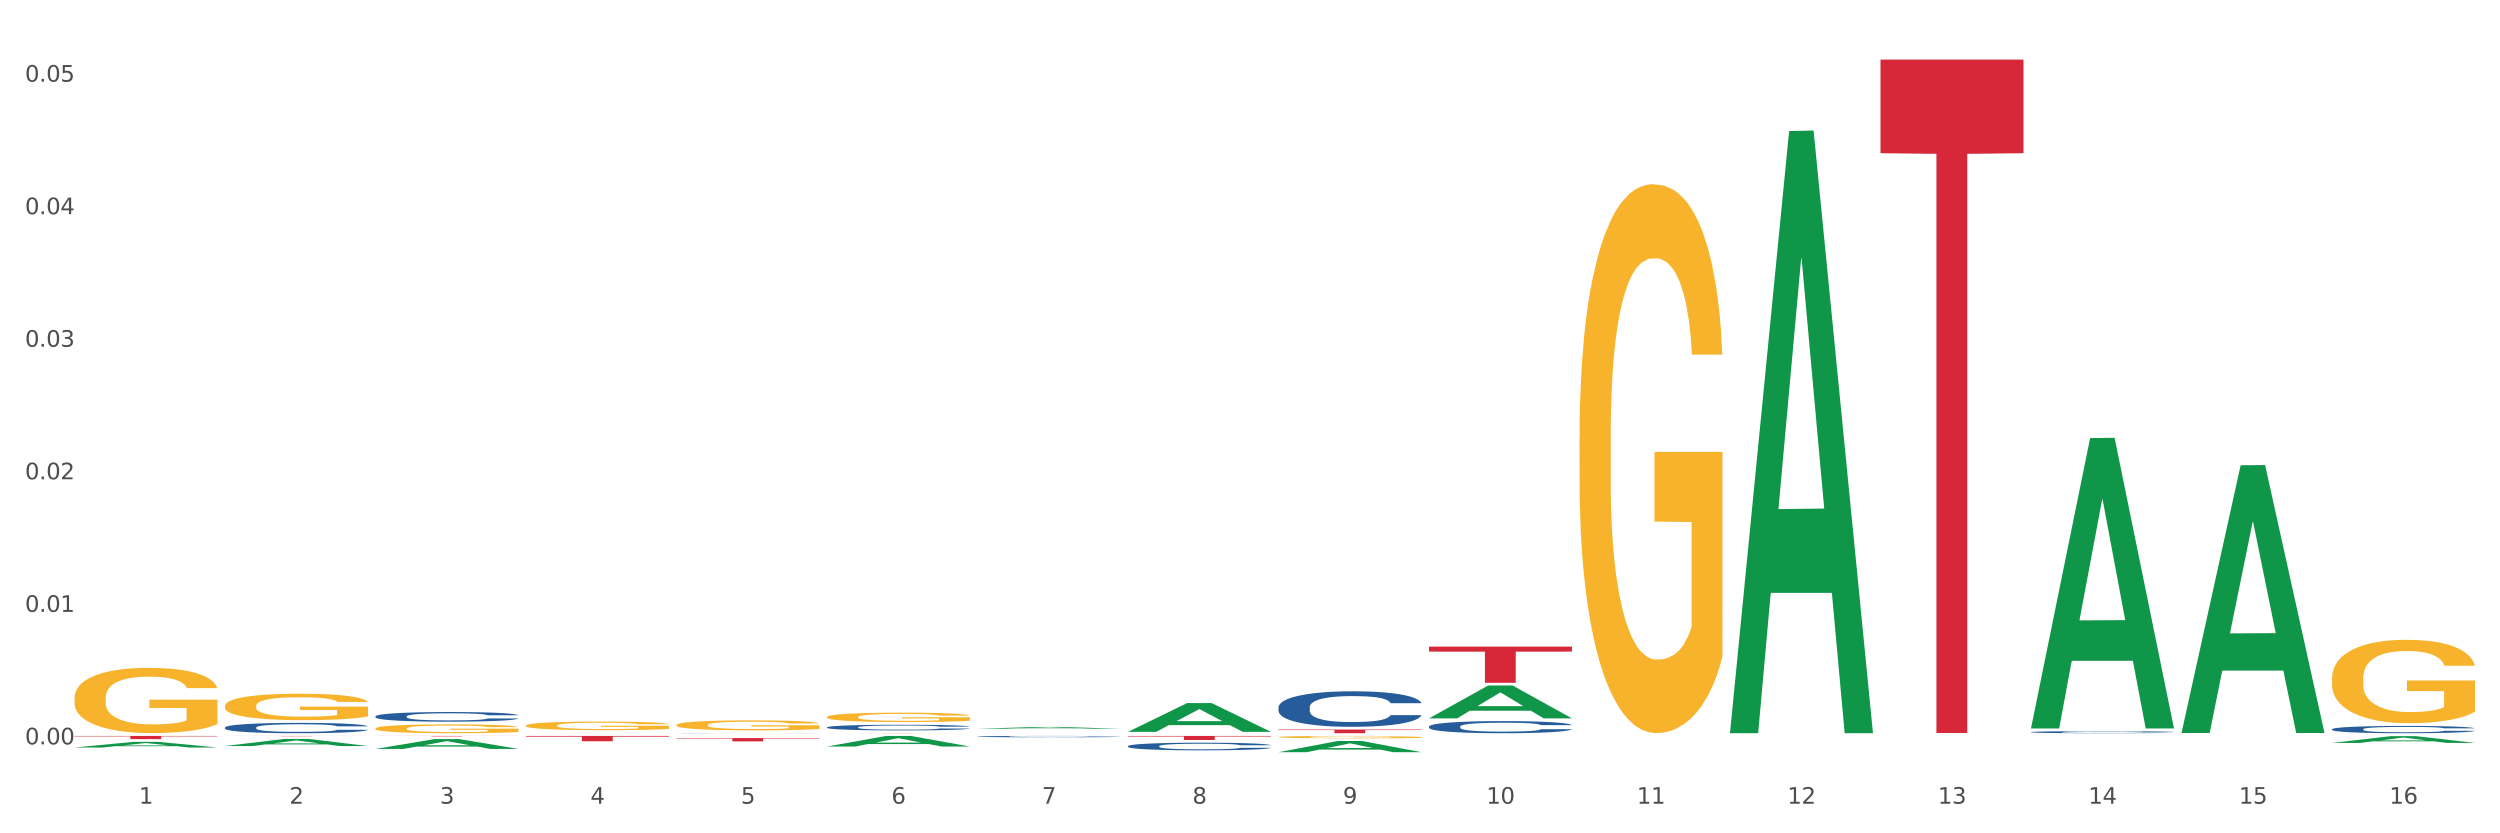 <?xml version="1.0" encoding="utf-8" standalone="no"?>
<!DOCTYPE svg PUBLIC "-//W3C//DTD SVG 1.1//EN"
  "http://www.w3.org/Graphics/SVG/1.1/DTD/svg11.dtd">
<svg xmlns:xlink="http://www.w3.org/1999/xlink" width="1080pt" height="360pt" viewBox="0 0 1080 360" xmlns="http://www.w3.org/2000/svg" version="1.1">
 <rect x="0" y="0" width="1080" height="360" fill="#333333" stroke="none"/>
 <defs>
  <style type="text/css">*{stroke-linejoin: round; stroke-linecap: butt}</style>
 </defs>
 <g id="figure_1">
  <g id="patch_1">
   <path d="M 0 360 
L 1080 360 
L 1080 0 
L 0 0 
z
" style="fill: #ffffff; stroke: #ffffff; stroke-linejoin: miter"/>
  </g>
  <g id="axes_1">
   <g id="matplotlib.axis_1">
    <g id="xtick_1">
     <g id="text_1">
      <!-- 1 -->
      <g style="fill: #4d4d4d" transform="translate(60.004 347.204) scale(0.096 -0.096)">
       <defs>
        <path id="DejaVuSans-31" d="M 794 531 
L 1825 531 
L 1825 4091 
L 703 3866 
L 703 4441 
L 1819 4666 
L 2450 4666 
L 2450 531 
L 3481 531 
L 3481 0 
L 794 0 
L 794 531 
z
" transform="scale(0.016)"/>
       </defs>
       <use xlink:href="#DejaVuSans-31"/>
      </g>
     </g>
    </g>
    <g id="xtick_2">
     <g id="text_2">
      <!-- 2 -->
      <g style="fill: #4d4d4d" transform="translate(125.021 347.204) scale(0.096 -0.096)">
       <defs>
        <path id="DejaVuSans-32" d="M 1228 531 
L 3431 531 
L 3431 0 
L 469 0 
L 469 531 
Q 828 903 1448 1529 
Q 2069 2156 2228 2338 
Q 2531 2678 2651 2914 
Q 2772 3150 2772 3378 
Q 2772 3750 2511 3984 
Q 2250 4219 1831 4219 
Q 1534 4219 1204 4116 
Q 875 4013 500 3803 
L 500 4441 
Q 881 4594 1212 4672 
Q 1544 4750 1819 4750 
Q 2544 4750 2975 4387 
Q 3406 4025 3406 3419 
Q 3406 3131 3298 2873 
Q 3191 2616 2906 2266 
Q 2828 2175 2409 1742 
Q 1991 1309 1228 531 
z
" transform="scale(0.016)"/>
       </defs>
       <use xlink:href="#DejaVuSans-32"/>
      </g>
     </g>
    </g>
    <g id="xtick_3">
     <g id="text_3">
      <!-- 3 -->
      <g style="fill: #4d4d4d" transform="translate(190.039 347.204) scale(0.096 -0.096)">
       <defs>
        <path id="DejaVuSans-33" d="M 2597 2516 
Q 3050 2419 3304 2112 
Q 3559 1806 3559 1356 
Q 3559 666 3084 287 
Q 2609 -91 1734 -91 
Q 1441 -91 1130 -33 
Q 819 25 488 141 
L 488 750 
Q 750 597 1062 519 
Q 1375 441 1716 441 
Q 2309 441 2620 675 
Q 2931 909 2931 1356 
Q 2931 1769 2642 2001 
Q 2353 2234 1838 2234 
L 1294 2234 
L 1294 2753 
L 1863 2753 
Q 2328 2753 2575 2939 
Q 2822 3125 2822 3475 
Q 2822 3834 2567 4026 
Q 2313 4219 1838 4219 
Q 1578 4219 1281 4162 
Q 984 4106 628 3988 
L 628 4550 
Q 988 4650 1302 4700 
Q 1616 4750 1894 4750 
Q 2613 4750 3031 4423 
Q 3450 4097 3450 3541 
Q 3450 3153 3228 2886 
Q 3006 2619 2597 2516 
z
" transform="scale(0.016)"/>
       </defs>
       <use xlink:href="#DejaVuSans-33"/>
      </g>
     </g>
    </g>
    <g id="xtick_4">
     <g id="text_4">
      <!-- 4 -->
      <g style="fill: #4d4d4d" transform="translate(255.056 347.204) scale(0.096 -0.096)">
       <defs>
        <path id="DejaVuSans-34" d="M 2419 4116 
L 825 1625 
L 2419 1625 
L 2419 4116 
z
M 2253 4666 
L 3047 4666 
L 3047 1625 
L 3713 1625 
L 3713 1100 
L 3047 1100 
L 3047 0 
L 2419 0 
L 2419 1100 
L 313 1100 
L 313 1709 
L 2253 4666 
z
" transform="scale(0.016)"/>
       </defs>
       <use xlink:href="#DejaVuSans-34"/>
      </g>
     </g>
    </g>
    <g id="xtick_5">
     <g id="text_5">
      <!-- 5 -->
      <g style="fill: #4d4d4d" transform="translate(320.073 347.204) scale(0.096 -0.096)">
       <defs>
        <path id="DejaVuSans-35" d="M 691 4666 
L 3169 4666 
L 3169 4134 
L 1269 4134 
L 1269 2991 
Q 1406 3038 1543 3061 
Q 1681 3084 1819 3084 
Q 2600 3084 3056 2656 
Q 3513 2228 3513 1497 
Q 3513 744 3044 326 
Q 2575 -91 1722 -91 
Q 1428 -91 1123 -41 
Q 819 9 494 109 
L 494 744 
Q 775 591 1075 516 
Q 1375 441 1709 441 
Q 2250 441 2565 725 
Q 2881 1009 2881 1497 
Q 2881 1984 2565 2268 
Q 2250 2553 1709 2553 
Q 1456 2553 1204 2497 
Q 953 2441 691 2322 
L 691 4666 
z
" transform="scale(0.016)"/>
       </defs>
       <use xlink:href="#DejaVuSans-35"/>
      </g>
     </g>
    </g>
    <g id="xtick_6">
     <g id="text_6">
      <!-- 6 -->
      <g style="fill: #4d4d4d" transform="translate(385.09 347.204) scale(0.096 -0.096)">
       <defs>
        <path id="DejaVuSans-36" d="M 2113 2584 
Q 1688 2584 1439 2293 
Q 1191 2003 1191 1497 
Q 1191 994 1439 701 
Q 1688 409 2113 409 
Q 2538 409 2786 701 
Q 3034 994 3034 1497 
Q 3034 2003 2786 2293 
Q 2538 2584 2113 2584 
z
M 3366 4563 
L 3366 3988 
Q 3128 4100 2886 4159 
Q 2644 4219 2406 4219 
Q 1781 4219 1451 3797 
Q 1122 3375 1075 2522 
Q 1259 2794 1537 2939 
Q 1816 3084 2150 3084 
Q 2853 3084 3261 2657 
Q 3669 2231 3669 1497 
Q 3669 778 3244 343 
Q 2819 -91 2113 -91 
Q 1303 -91 875 529 
Q 447 1150 447 2328 
Q 447 3434 972 4092 
Q 1497 4750 2381 4750 
Q 2619 4750 2861 4703 
Q 3103 4656 3366 4563 
z
" transform="scale(0.016)"/>
       </defs>
       <use xlink:href="#DejaVuSans-36"/>
      </g>
     </g>
    </g>
    <g id="xtick_7">
     <g id="text_7">
      <!-- 7 -->
      <g style="fill: #4d4d4d" transform="translate(450.108 347.204) scale(0.096 -0.096)">
       <defs>
        <path id="DejaVuSans-37" d="M 525 4666 
L 3525 4666 
L 3525 4397 
L 1831 0 
L 1172 0 
L 2766 4134 
L 525 4134 
L 525 4666 
z
" transform="scale(0.016)"/>
       </defs>
       <use xlink:href="#DejaVuSans-37"/>
      </g>
     </g>
    </g>
    <g id="xtick_8">
     <g id="text_8">
      <!-- 8 -->
      <g style="fill: #4d4d4d" transform="translate(515.125 347.204) scale(0.096 -0.096)">
       <defs>
        <path id="DejaVuSans-38" d="M 2034 2216 
Q 1584 2216 1326 1975 
Q 1069 1734 1069 1313 
Q 1069 891 1326 650 
Q 1584 409 2034 409 
Q 2484 409 2743 651 
Q 3003 894 3003 1313 
Q 3003 1734 2745 1975 
Q 2488 2216 2034 2216 
z
M 1403 2484 
Q 997 2584 770 2862 
Q 544 3141 544 3541 
Q 544 4100 942 4425 
Q 1341 4750 2034 4750 
Q 2731 4750 3128 4425 
Q 3525 4100 3525 3541 
Q 3525 3141 3298 2862 
Q 3072 2584 2669 2484 
Q 3125 2378 3379 2068 
Q 3634 1759 3634 1313 
Q 3634 634 3220 271 
Q 2806 -91 2034 -91 
Q 1263 -91 848 271 
Q 434 634 434 1313 
Q 434 1759 690 2068 
Q 947 2378 1403 2484 
z
M 1172 3481 
Q 1172 3119 1398 2916 
Q 1625 2713 2034 2713 
Q 2441 2713 2670 2916 
Q 2900 3119 2900 3481 
Q 2900 3844 2670 4047 
Q 2441 4250 2034 4250 
Q 1625 4250 1398 4047 
Q 1172 3844 1172 3481 
z
" transform="scale(0.016)"/>
       </defs>
       <use xlink:href="#DejaVuSans-38"/>
      </g>
     </g>
    </g>
    <g id="xtick_9">
     <g id="text_9">
      <!-- 9 -->
      <g style="fill: #4d4d4d" transform="translate(580.142 347.204) scale(0.096 -0.096)">
       <defs>
        <path id="DejaVuSans-39" d="M 703 97 
L 703 672 
Q 941 559 1184 500 
Q 1428 441 1663 441 
Q 2288 441 2617 861 
Q 2947 1281 2994 2138 
Q 2813 1869 2534 1725 
Q 2256 1581 1919 1581 
Q 1219 1581 811 2004 
Q 403 2428 403 3163 
Q 403 3881 828 4315 
Q 1253 4750 1959 4750 
Q 2769 4750 3195 4129 
Q 3622 3509 3622 2328 
Q 3622 1225 3098 567 
Q 2575 -91 1691 -91 
Q 1453 -91 1209 -44 
Q 966 3 703 97 
z
M 1959 2075 
Q 2384 2075 2632 2365 
Q 2881 2656 2881 3163 
Q 2881 3666 2632 3958 
Q 2384 4250 1959 4250 
Q 1534 4250 1286 3958 
Q 1038 3666 1038 3163 
Q 1038 2656 1286 2365 
Q 1534 2075 1959 2075 
z
" transform="scale(0.016)"/>
       </defs>
       <use xlink:href="#DejaVuSans-39"/>
      </g>
     </g>
    </g>
    <g id="xtick_10">
     <g id="text_10">
      <!-- 10 -->
      <g style="fill: #4d4d4d" transform="translate(642.105 347.204) scale(0.096 -0.096)">
       <defs>
        <path id="DejaVuSans-30" d="M 2034 4250 
Q 1547 4250 1301 3770 
Q 1056 3291 1056 2328 
Q 1056 1369 1301 889 
Q 1547 409 2034 409 
Q 2525 409 2770 889 
Q 3016 1369 3016 2328 
Q 3016 3291 2770 3770 
Q 2525 4250 2034 4250 
z
M 2034 4750 
Q 2819 4750 3233 4129 
Q 3647 3509 3647 2328 
Q 3647 1150 3233 529 
Q 2819 -91 2034 -91 
Q 1250 -91 836 529 
Q 422 1150 422 2328 
Q 422 3509 836 4129 
Q 1250 4750 2034 4750 
z
" transform="scale(0.016)"/>
       </defs>
       <use xlink:href="#DejaVuSans-31"/>
       <use xlink:href="#DejaVuSans-30" transform="translate(63.623 0)"/>
      </g>
     </g>
    </g>
    <g id="xtick_11">
     <g id="text_11">
      <!-- 11 -->
      <g style="fill: #4d4d4d" transform="translate(707.123 347.204) scale(0.096 -0.096)">
       <use xlink:href="#DejaVuSans-31"/>
       <use xlink:href="#DejaVuSans-31" transform="translate(63.623 0)"/>
      </g>
     </g>
    </g>
    <g id="xtick_12">
     <g id="text_12">
      <!-- 12 -->
      <g style="fill: #4d4d4d" transform="translate(772.14 347.204) scale(0.096 -0.096)">
       <use xlink:href="#DejaVuSans-31"/>
       <use xlink:href="#DejaVuSans-32" transform="translate(63.623 0)"/>
      </g>
     </g>
    </g>
    <g id="xtick_13">
     <g id="text_13">
      <!-- 13 -->
      <g style="fill: #4d4d4d" transform="translate(837.157 347.204) scale(0.096 -0.096)">
       <use xlink:href="#DejaVuSans-31"/>
       <use xlink:href="#DejaVuSans-33" transform="translate(63.623 0)"/>
      </g>
     </g>
    </g>
    <g id="xtick_14">
     <g id="text_14">
      <!-- 14 -->
      <g style="fill: #4d4d4d" transform="translate(902.174 347.204) scale(0.096 -0.096)">
       <use xlink:href="#DejaVuSans-31"/>
       <use xlink:href="#DejaVuSans-34" transform="translate(63.623 0)"/>
      </g>
     </g>
    </g>
    <g id="xtick_15">
     <g id="text_15">
      <!-- 15 -->
      <g style="fill: #4d4d4d" transform="translate(967.192 347.204) scale(0.096 -0.096)">
       <use xlink:href="#DejaVuSans-31"/>
       <use xlink:href="#DejaVuSans-35" transform="translate(63.623 0)"/>
      </g>
     </g>
    </g>
    <g id="xtick_16">
     <g id="text_16">
      <!-- 16 -->
      <g style="fill: #4d4d4d" transform="translate(1032.209 347.204) scale(0.096 -0.096)">
       <use xlink:href="#DejaVuSans-31"/>
       <use xlink:href="#DejaVuSans-36" transform="translate(63.623 0)"/>
      </g>
     </g>
    </g>
    <g id="xtick_17"/>
    <g id="xtick_18"/>
    <g id="xtick_19"/>
    <g id="xtick_20"/>
    <g id="xtick_21"/>
    <g id="xtick_22"/>
    <g id="xtick_23"/>
    <g id="xtick_24"/>
    <g id="xtick_25"/>
    <g id="xtick_26"/>
    <g id="xtick_27"/>
    <g id="xtick_28"/>
    <g id="xtick_29"/>
    <g id="xtick_30"/>
    <g id="xtick_31"/>
   </g>
   <g id="matplotlib.axis_2">
    <g id="ytick_1">
     <g id="text_17">
      <!-- 0.00 -->
      <g style="fill: #4d4d4d" transform="translate(10.8 321.572) scale(0.096 -0.096)">
       <defs>
        <path id="DejaVuSans-2e" d="M 684 794 
L 1344 794 
L 1344 0 
L 684 0 
L 684 794 
z
" transform="scale(0.016)"/>
       </defs>
       <use xlink:href="#DejaVuSans-30"/>
       <use xlink:href="#DejaVuSans-2e" transform="translate(63.623 0)"/>
       <use xlink:href="#DejaVuSans-30" transform="translate(95.41 0)"/>
       <use xlink:href="#DejaVuSans-30" transform="translate(159.033 0)"/>
      </g>
     </g>
    </g>
    <g id="ytick_2">
     <g id="text_18">
      <!-- 0.01 -->
      <g style="fill: #4d4d4d" transform="translate(10.8 264.315) scale(0.096 -0.096)">
       <use xlink:href="#DejaVuSans-30"/>
       <use xlink:href="#DejaVuSans-2e" transform="translate(63.623 0)"/>
       <use xlink:href="#DejaVuSans-30" transform="translate(95.41 0)"/>
       <use xlink:href="#DejaVuSans-31" transform="translate(159.033 0)"/>
      </g>
     </g>
    </g>
    <g id="ytick_3">
     <g id="text_19">
      <!-- 0.02 -->
      <g style="fill: #4d4d4d" transform="translate(10.8 207.057) scale(0.096 -0.096)">
       <use xlink:href="#DejaVuSans-30"/>
       <use xlink:href="#DejaVuSans-2e" transform="translate(63.623 0)"/>
       <use xlink:href="#DejaVuSans-30" transform="translate(95.41 0)"/>
       <use xlink:href="#DejaVuSans-32" transform="translate(159.033 0)"/>
      </g>
     </g>
    </g>
    <g id="ytick_4">
     <g id="text_20">
      <!-- 0.03 -->
      <g style="fill: #4d4d4d" transform="translate(10.8 149.8) scale(0.096 -0.096)">
       <use xlink:href="#DejaVuSans-30"/>
       <use xlink:href="#DejaVuSans-2e" transform="translate(63.623 0)"/>
       <use xlink:href="#DejaVuSans-30" transform="translate(95.41 0)"/>
       <use xlink:href="#DejaVuSans-33" transform="translate(159.033 0)"/>
      </g>
     </g>
    </g>
    <g id="ytick_5">
     <g id="text_21">
      <!-- 0.04 -->
      <g style="fill: #4d4d4d" transform="translate(10.8 92.542) scale(0.096 -0.096)">
       <use xlink:href="#DejaVuSans-30"/>
       <use xlink:href="#DejaVuSans-2e" transform="translate(63.623 0)"/>
       <use xlink:href="#DejaVuSans-30" transform="translate(95.41 0)"/>
       <use xlink:href="#DejaVuSans-34" transform="translate(159.033 0)"/>
      </g>
     </g>
    </g>
    <g id="ytick_6">
     <g id="text_22">
      <!-- 0.05 -->
      <g style="fill: #4d4d4d" transform="translate(10.8 35.284) scale(0.096 -0.096)">
       <use xlink:href="#DejaVuSans-30"/>
       <use xlink:href="#DejaVuSans-2e" transform="translate(63.623 0)"/>
       <use xlink:href="#DejaVuSans-30" transform="translate(95.41 0)"/>
       <use xlink:href="#DejaVuSans-35" transform="translate(159.033 0)"/>
      </g>
     </g>
    </g>
    <g id="ytick_7"/>
    <g id="ytick_8"/>
    <g id="ytick_9"/>
    <g id="ytick_10"/>
    <g id="ytick_11"/>
   </g>
   <g id="PolyCollection_1">
    <path d="M 32.175 322.919 
L 32.239 322.916 
L 57.709 320.482 
L 68.28 320.48 
L 93.941 322.923 
L 81.715 322.923 
L 76.176 322.354 
L 49.877 322.354 
L 49.686 322.364 
L 44.337 322.923 
L 32.175 322.923 
L 32.175 322.919 
L 53.188 322.015 
L 72.864 322.012 
L 63.122 321.001 
L 62.995 320.996 
L 62.867 321.003 
L 53.125 322.012 
L 53.188 322.015 
L 32.175 322.919 
z
" clip-path="url(#pad64c80336)" style="fill: #109648"/>
    <path d="M 812.382 25.759 
L 874.148 25.759 
L 874.148 66.185 
L 849.852 66.459 
L 849.852 316.662 
L 836.532 316.662 
L 836.532 66.459 
L 812.382 66.185 
L 812.382 26.033 
L 812.382 25.759 
z
" clip-path="url(#pad64c80336)" style="fill: #d62839"/>
    <path d="M 617.33 279.332 
L 679.097 279.332 
L 679.097 281.503 
L 654.8 281.518 
L 654.8 294.957 
L 641.481 294.957 
L 641.481 281.518 
L 617.33 281.503 
L 617.33 279.347 
L 617.33 279.332 
z
" clip-path="url(#pad64c80336)" style="fill: #d62839"/>
    <path d="M 552.313 315.155 
L 614.079 315.155 
L 614.079 315.377 
L 589.783 315.379 
L 589.783 316.756 
L 576.463 316.756 
L 576.463 315.379 
L 552.313 315.377 
L 552.313 315.156 
L 552.313 315.155 
z
" clip-path="url(#pad64c80336)" style="fill: #d62839"/>
    <path d="M 487.296 317.925 
L 549.062 317.925 
L 549.062 318.168 
L 524.765 318.17 
L 524.765 319.674 
L 511.446 319.674 
L 511.446 318.17 
L 487.296 318.168 
L 487.296 317.927 
L 487.296 317.925 
z
" clip-path="url(#pad64c80336)" style="fill: #d62839"/>
    <path d="M 357.261 316.7 
L 419.028 316.7 
L 419.028 316.708 
L 394.731 316.708 
L 394.731 316.756 
L 381.412 316.756 
L 381.412 316.708 
L 357.261 316.708 
L 357.261 316.7 
L 357.261 316.7 
z
" clip-path="url(#pad64c80336)" style="fill: #d62839"/>
    <path d="M 292.244 318.844 
L 354.01 318.844 
L 354.01 319.044 
L 329.714 319.045 
L 329.714 320.279 
L 316.394 320.279 
L 316.394 319.045 
L 292.244 319.044 
L 292.244 318.846 
L 292.244 318.844 
z
" clip-path="url(#pad64c80336)" style="fill: #d62839"/>
    <path d="M 227.227 317.925 
L 288.993 317.925 
L 288.993 318.245 
L 264.696 318.248 
L 264.696 320.23 
L 251.377 320.23 
L 251.377 318.248 
L 227.227 318.245 
L 227.227 317.927 
L 227.227 317.925 
z
" clip-path="url(#pad64c80336)" style="fill: #d62839"/>
    <path d="M 162.209 317.925 
L 223.976 317.925 
L 223.976 317.951 
L 199.679 317.951 
L 199.679 318.11 
L 186.36 318.11 
L 186.36 317.951 
L 162.209 317.951 
L 162.209 317.925 
L 162.209 317.925 
z
" clip-path="url(#pad64c80336)" style="fill: #d62839"/>
    <path d="M 32.175 301.542 
L 32.248 301.517 
L 32.248 300.591 
L 32.394 299.793 
L 33.123 297.863 
L 34.217 296.268 
L 35.019 295.419 
L 35.821 294.725 
L 36.769 294.03 
L 37.936 293.31 
L 40.051 292.255 
L 41.363 291.715 
L 42.968 291.149 
L 45.885 290.325 
L 47.999 289.862 
L 50.187 289.477 
L 53.76 289.013 
L 56.094 288.808 
L 58.573 288.653 
L 61.563 288.55 
L 63.824 288.525 
L 68.783 288.602 
L 73.012 288.833 
L 75.054 289.013 
L 77.679 289.322 
L 79.065 289.528 
L 81.326 289.94 
L 83.659 290.48 
L 85.263 290.943 
L 87.67 291.818 
L 89.493 292.692 
L 91.17 293.773 
L 92.045 294.519 
L 92.702 295.214 
L 93.285 296.011 
L 93.868 297.272 
L 80.742 297.272 
L 80.232 296.371 
L 79.43 295.522 
L 78.263 294.699 
L 77.242 294.185 
L 75.492 293.541 
L 73.887 293.13 
L 72.21 292.821 
L 70.168 292.564 
L 68.564 292.435 
L 66.303 292.332 
L 61.855 292.358 
L 58.865 292.564 
L 56.823 292.821 
L 55.511 293.053 
L 54.344 293.31 
L 53.031 293.67 
L 51.5 294.21 
L 50.406 294.699 
L 49.312 295.317 
L 48.437 295.934 
L 47.635 296.654 
L 46.979 297.426 
L 46.468 298.224 
L 46.031 299.201 
L 45.666 300.822 
L 45.666 304.347 
L 45.812 305.144 
L 46.176 306.199 
L 46.614 306.997 
L 47.343 307.948 
L 47.999 308.592 
L 49.239 309.518 
L 50.625 310.29 
L 51.719 310.778 
L 52.812 311.19 
L 54.708 311.756 
L 56.823 312.219 
L 58.646 312.502 
L 61.126 312.759 
L 62.803 312.862 
L 64.261 312.914 
L 67.835 312.914 
L 70.387 312.837 
L 73.231 312.656 
L 75.419 312.425 
L 77.242 312.142 
L 79.284 311.679 
L 80.596 311.241 
L 80.596 305.865 
L 64.553 305.839 
L 64.553 302.263 
L 93.941 302.263 
L 93.941 312.759 
L 92.702 313.3 
L 91.316 313.788 
L 89.858 314.226 
L 87.67 314.766 
L 85.045 315.281 
L 82.711 315.641 
L 80.232 315.949 
L 77.315 316.232 
L 73.523 316.49 
L 71.189 316.593 
L 68.272 316.67 
L 64.845 316.696 
L 61.855 316.644 
L 58.938 316.515 
L 55.875 316.284 
L 52.885 315.949 
L 50.625 315.615 
L 48.364 315.203 
L 45.958 314.663 
L 44.062 314.149 
L 42.603 313.686 
L 40.999 313.094 
L 39.249 312.322 
L 37.936 311.627 
L 36.769 310.907 
L 35.529 309.981 
L 34.654 309.183 
L 33.779 308.18 
L 33.269 307.434 
L 32.685 306.276 
L 32.248 304.655 
L 32.175 301.542 
z
" clip-path="url(#pad64c80336)" style="fill: #f7b32b"/>
    <path d="M 97.192 317.925 
L 158.959 317.925 
L 158.959 317.943 
L 134.662 317.943 
L 134.662 318.05 
L 121.343 318.05 
L 121.343 317.943 
L 97.192 317.943 
L 97.192 317.925 
L 97.192 317.925 
z
" clip-path="url(#pad64c80336)" style="fill: #d62839"/>
    <path d="M 97.192 314.293 
L 97.265 314.289 
L 97.265 314.174 
L 97.484 314.019 
L 98.287 313.733 
L 99.31 313.516 
L 101.062 313.263 
L 102.011 313.157 
L 103.252 313.038 
L 105.807 312.846 
L 108.728 312.683 
L 110.772 312.593 
L 112.305 312.536 
L 115.737 312.434 
L 117.708 312.389 
L 119.752 312.352 
L 121.505 312.327 
L 124.425 312.299 
L 126.761 312.286 
L 129.463 312.282 
L 131.726 312.286 
L 134.719 312.303 
L 139.1 312.352 
L 140.779 312.38 
L 143.042 312.429 
L 145.379 312.495 
L 147.277 312.56 
L 149.467 312.654 
L 151.731 312.777 
L 153.921 312.932 
L 155.454 313.075 
L 156.695 313.226 
L 157.79 313.41 
L 158.594 313.61 
L 158.959 313.778 
L 145.598 313.778 
L 145.233 313.627 
L 144.503 313.463 
L 143.773 313.353 
L 142.969 313.263 
L 141.728 313.161 
L 140.633 313.095 
L 138.808 313.018 
L 137.129 312.969 
L 135.741 312.94 
L 134.062 312.916 
L 130.485 312.891 
L 127.929 312.891 
L 126.323 312.899 
L 124.352 312.92 
L 122.673 312.948 
L 120.701 312.997 
L 119.168 313.051 
L 117.635 313.12 
L 116.759 313.169 
L 115.445 313.259 
L 114.569 313.332 
L 113.4 313.459 
L 112.743 313.549 
L 111.575 313.782 
L 111.064 313.954 
L 110.845 314.072 
L 110.699 314.203 
L 110.699 314.84 
L 111.137 315.126 
L 111.502 315.249 
L 112.086 315.388 
L 113.181 315.567 
L 114.788 315.743 
L 116.467 315.87 
L 117.854 315.947 
L 119.168 316.005 
L 120.482 316.05 
L 122.089 316.09 
L 123.403 316.115 
L 125.374 316.14 
L 127.71 316.152 
L 129.536 316.152 
L 133.259 316.131 
L 134.938 316.111 
L 136.545 316.082 
L 138.297 316.037 
L 139.684 315.988 
L 140.487 315.952 
L 141.801 315.874 
L 142.823 315.792 
L 143.7 315.698 
L 144.284 315.617 
L 144.941 315.494 
L 145.452 315.355 
L 145.598 315.281 
L 158.959 315.281 
L 158.667 315.429 
L 158.156 315.572 
L 157.133 315.764 
L 156.33 315.874 
L 155.089 316.009 
L 153.775 316.123 
L 151.95 316.25 
L 150.27 316.344 
L 148.518 316.426 
L 146.62 316.499 
L 143.188 316.601 
L 141.947 316.63 
L 139.319 316.679 
L 137.275 316.707 
L 134.281 316.736 
L 131.215 316.752 
L 128.002 316.756 
L 125.155 316.748 
L 122.016 316.724 
L 120.044 316.699 
L 117.854 316.663 
L 115.299 316.605 
L 112.889 316.536 
L 110.626 316.454 
L 108.509 316.36 
L 106.538 316.254 
L 103.982 316.078 
L 102.084 315.907 
L 100.697 315.747 
L 99.748 315.612 
L 98.798 315.441 
L 98.287 315.322 
L 97.484 315.036 
L 97.192 314.771 
L 97.192 314.293 
z
" clip-path="url(#pad64c80336)" style="fill: #255c99"/>
    <path d="M 1007.434 315.017 
L 1007.507 315.014 
L 1007.507 314.933 
L 1007.726 314.823 
L 1008.529 314.621 
L 1009.551 314.469 
L 1011.303 314.29 
L 1012.252 314.215 
L 1013.493 314.131 
L 1016.049 313.995 
L 1018.969 313.88 
L 1021.013 313.816 
L 1022.547 313.776 
L 1025.978 313.704 
L 1027.949 313.672 
L 1029.994 313.646 
L 1031.746 313.629 
L 1034.666 313.609 
L 1037.003 313.6 
L 1039.704 313.597 
L 1041.967 313.6 
L 1044.961 313.612 
L 1049.341 313.646 
L 1051.021 313.666 
L 1053.284 313.701 
L 1055.62 313.747 
L 1057.518 313.793 
L 1059.709 313.86 
L 1061.972 313.946 
L 1064.162 314.056 
L 1065.696 314.157 
L 1066.937 314.264 
L 1068.032 314.394 
L 1068.835 314.535 
L 1069.2 314.653 
L 1055.839 314.653 
L 1055.474 314.546 
L 1054.744 314.431 
L 1054.014 314.353 
L 1053.211 314.29 
L 1051.97 314.218 
L 1050.875 314.171 
L 1049.049 314.117 
L 1047.37 314.082 
L 1045.983 314.062 
L 1044.304 314.044 
L 1040.726 314.027 
L 1038.171 314.027 
L 1036.565 314.033 
L 1034.593 314.047 
L 1032.914 314.067 
L 1030.943 314.102 
L 1029.41 314.14 
L 1027.876 314.189 
L 1027 314.223 
L 1025.686 314.287 
L 1024.81 314.339 
L 1023.642 314.428 
L 1022.985 314.492 
L 1021.817 314.656 
L 1021.306 314.777 
L 1021.086 314.861 
L 1020.94 314.953 
L 1020.94 315.403 
L 1021.379 315.605 
L 1021.744 315.692 
L 1022.328 315.79 
L 1023.423 315.917 
L 1025.029 316.041 
L 1026.708 316.13 
L 1028.095 316.185 
L 1029.41 316.226 
L 1030.724 316.257 
L 1032.33 316.286 
L 1033.644 316.304 
L 1035.615 316.321 
L 1037.952 316.329 
L 1039.777 316.329 
L 1043.501 316.315 
L 1045.18 316.301 
L 1046.786 316.28 
L 1048.538 316.249 
L 1049.925 316.214 
L 1050.728 316.188 
L 1052.043 316.133 
L 1053.065 316.076 
L 1053.941 316.009 
L 1054.525 315.952 
L 1055.182 315.865 
L 1055.693 315.767 
L 1055.839 315.715 
L 1069.2 315.715 
L 1068.908 315.819 
L 1068.397 315.92 
L 1067.375 316.055 
L 1066.572 316.133 
L 1065.33 316.228 
L 1064.016 316.309 
L 1062.191 316.399 
L 1060.512 316.465 
L 1058.76 316.523 
L 1056.861 316.575 
L 1053.43 316.647 
L 1052.189 316.667 
L 1049.56 316.702 
L 1047.516 316.722 
L 1044.523 316.742 
L 1041.456 316.754 
L 1038.244 316.756 
L 1035.396 316.751 
L 1032.257 316.733 
L 1030.286 316.716 
L 1028.095 316.69 
L 1025.54 316.65 
L 1023.131 316.601 
L 1020.867 316.543 
L 1018.75 316.477 
L 1016.779 316.402 
L 1014.224 316.278 
L 1012.325 316.156 
L 1010.938 316.044 
L 1009.989 315.949 
L 1009.04 315.827 
L 1008.529 315.744 
L 1007.726 315.542 
L 1007.434 315.354 
L 1007.434 315.017 
z
" clip-path="url(#pad64c80336)" style="fill: #255c99"/>
    <path d="M 877.399 316.262 
L 877.472 316.261 
L 877.472 316.239 
L 877.691 316.207 
L 878.494 316.15 
L 879.516 316.107 
L 881.269 316.056 
L 882.218 316.034 
L 883.459 316.011 
L 886.014 315.972 
L 888.935 315.939 
L 890.979 315.921 
L 892.512 315.91 
L 895.944 315.889 
L 897.915 315.88 
L 899.959 315.873 
L 901.711 315.868 
L 904.632 315.862 
L 906.968 315.86 
L 909.67 315.859 
L 911.933 315.86 
L 914.926 315.863 
L 919.307 315.873 
L 920.986 315.879 
L 923.249 315.889 
L 925.586 315.902 
L 927.484 315.915 
L 929.674 315.934 
L 931.938 315.958 
L 934.128 315.989 
L 935.661 316.018 
L 936.902 316.048 
L 937.997 316.085 
L 938.8 316.125 
L 939.166 316.159 
L 925.805 316.159 
L 925.44 316.129 
L 924.71 316.096 
L 923.979 316.074 
L 923.176 316.056 
L 921.935 316.035 
L 920.84 316.022 
L 919.015 316.007 
L 917.336 315.997 
L 915.948 315.991 
L 914.269 315.986 
L 910.692 315.981 
L 908.136 315.981 
L 906.53 315.983 
L 904.559 315.987 
L 902.88 315.993 
L 900.908 316.002 
L 899.375 316.013 
L 897.842 316.027 
L 896.966 316.037 
L 895.652 316.055 
L 894.775 316.07 
L 893.607 316.095 
L 892.95 316.113 
L 891.782 316.16 
L 891.271 316.194 
L 891.052 316.218 
L 890.906 316.244 
L 890.906 316.372 
L 891.344 316.429 
L 891.709 316.454 
L 892.293 316.482 
L 893.388 316.518 
L 894.995 316.553 
L 896.674 316.579 
L 898.061 316.594 
L 899.375 316.606 
L 900.689 316.615 
L 902.296 316.623 
L 903.61 316.628 
L 905.581 316.633 
L 907.917 316.635 
L 909.743 316.635 
L 913.466 316.631 
L 915.145 316.627 
L 916.751 316.621 
L 918.504 316.612 
L 919.891 316.602 
L 920.694 316.595 
L 922.008 316.579 
L 923.03 316.563 
L 923.906 316.544 
L 924.491 316.528 
L 925.148 316.503 
L 925.659 316.475 
L 925.805 316.461 
L 939.166 316.461 
L 938.873 316.49 
L 938.362 316.519 
L 937.34 316.557 
L 936.537 316.579 
L 935.296 316.607 
L 933.982 316.629 
L 932.157 316.655 
L 930.477 316.674 
L 928.725 316.69 
L 926.827 316.705 
L 923.395 316.725 
L 922.154 316.731 
L 919.526 316.741 
L 917.482 316.747 
L 914.488 316.752 
L 911.422 316.756 
L 908.209 316.756 
L 905.362 316.755 
L 902.223 316.75 
L 900.251 316.745 
L 898.061 316.738 
L 895.506 316.726 
L 893.096 316.712 
L 890.833 316.696 
L 888.716 316.677 
L 886.744 316.656 
L 884.189 316.62 
L 882.291 316.586 
L 880.904 316.554 
L 879.954 316.527 
L 879.005 316.493 
L 878.494 316.469 
L 877.691 316.411 
L 877.399 316.358 
L 877.399 316.262 
z
" clip-path="url(#pad64c80336)" style="fill: #255c99"/>
    <path d="M 617.33 313.87 
L 617.403 313.865 
L 617.403 313.731 
L 617.622 313.549 
L 618.425 313.214 
L 619.447 312.96 
L 621.2 312.663 
L 622.149 312.539 
L 623.39 312.4 
L 625.945 312.175 
L 628.866 311.983 
L 630.91 311.878 
L 632.443 311.811 
L 635.875 311.691 
L 637.846 311.638 
L 639.89 311.595 
L 641.642 311.567 
L 644.563 311.533 
L 646.899 311.519 
L 649.601 311.514 
L 651.864 311.519 
L 654.857 311.538 
L 659.238 311.595 
L 660.917 311.629 
L 663.18 311.686 
L 665.517 311.763 
L 667.415 311.84 
L 669.605 311.95 
L 671.869 312.093 
L 674.059 312.275 
L 675.592 312.443 
L 676.833 312.62 
L 677.928 312.835 
L 678.732 313.07 
L 679.097 313.266 
L 665.736 313.266 
L 665.371 313.089 
L 664.641 312.898 
L 663.91 312.768 
L 663.107 312.663 
L 661.866 312.543 
L 660.771 312.467 
L 658.946 312.376 
L 657.267 312.318 
L 655.879 312.285 
L 654.2 312.256 
L 650.623 312.227 
L 648.067 312.227 
L 646.461 312.237 
L 644.49 312.261 
L 642.811 312.294 
L 640.839 312.352 
L 639.306 312.414 
L 637.773 312.495 
L 636.897 312.553 
L 635.583 312.658 
L 634.707 312.744 
L 633.538 312.893 
L 632.881 312.998 
L 631.713 313.271 
L 631.202 313.472 
L 630.983 313.611 
L 630.837 313.764 
L 630.837 314.511 
L 631.275 314.846 
L 631.64 314.99 
L 632.224 315.153 
L 633.319 315.363 
L 634.926 315.569 
L 636.605 315.718 
L 637.992 315.809 
L 639.306 315.876 
L 640.62 315.928 
L 642.227 315.976 
L 643.541 316.005 
L 645.512 316.034 
L 647.848 316.048 
L 649.674 316.048 
L 653.397 316.024 
L 655.076 316 
L 656.683 315.967 
L 658.435 315.914 
L 659.822 315.856 
L 660.625 315.813 
L 661.939 315.722 
L 662.961 315.627 
L 663.837 315.516 
L 664.422 315.421 
L 665.079 315.277 
L 665.59 315.114 
L 665.736 315.028 
L 679.097 315.028 
L 678.805 315.201 
L 678.293 315.368 
L 677.271 315.593 
L 676.468 315.722 
L 675.227 315.88 
L 673.913 316.014 
L 672.088 316.163 
L 670.408 316.273 
L 668.656 316.369 
L 666.758 316.455 
L 663.326 316.575 
L 662.085 316.608 
L 659.457 316.666 
L 657.413 316.699 
L 654.419 316.733 
L 651.353 316.752 
L 648.14 316.756 
L 645.293 316.747 
L 642.154 316.718 
L 640.182 316.689 
L 637.992 316.646 
L 635.437 316.579 
L 633.027 316.498 
L 630.764 316.402 
L 628.647 316.292 
L 626.675 316.168 
L 624.12 315.962 
L 622.222 315.761 
L 620.835 315.574 
L 619.886 315.416 
L 618.936 315.215 
L 618.425 315.076 
L 617.622 314.741 
L 617.33 314.43 
L 617.33 313.87 
z
" clip-path="url(#pad64c80336)" style="fill: #255c99"/>
    <path d="M 552.313 305.534 
L 552.386 305.52 
L 552.386 305.128 
L 552.605 304.595 
L 553.408 303.614 
L 554.43 302.871 
L 556.182 302.002 
L 557.132 301.638 
L 558.373 301.232 
L 560.928 300.573 
L 563.848 300.012 
L 565.893 299.704 
L 567.426 299.508 
L 570.857 299.157 
L 572.829 299.003 
L 574.873 298.877 
L 576.625 298.793 
L 579.546 298.695 
L 581.882 298.653 
L 584.583 298.639 
L 586.847 298.653 
L 589.84 298.709 
L 594.221 298.877 
L 595.9 298.975 
L 598.163 299.143 
L 600.499 299.368 
L 602.398 299.592 
L 604.588 299.914 
L 606.851 300.335 
L 609.042 300.867 
L 610.575 301.358 
L 611.816 301.876 
L 612.911 302.507 
L 613.714 303.194 
L 614.079 303.768 
L 600.718 303.768 
L 600.353 303.25 
L 599.623 302.689 
L 598.893 302.311 
L 598.09 302.002 
L 596.849 301.652 
L 595.754 301.428 
L 593.929 301.162 
L 592.249 300.993 
L 590.862 300.895 
L 589.183 300.811 
L 585.605 300.727 
L 583.05 300.727 
L 581.444 300.755 
L 579.473 300.825 
L 577.793 300.923 
L 575.822 301.091 
L 574.289 301.274 
L 572.756 301.512 
L 571.88 301.68 
L 570.565 301.988 
L 569.689 302.241 
L 568.521 302.675 
L 567.864 302.984 
L 566.696 303.782 
L 566.185 304.371 
L 565.966 304.778 
L 565.82 305.226 
L 565.82 307.413 
L 566.258 308.394 
L 566.623 308.814 
L 567.207 309.291 
L 568.302 309.907 
L 569.908 310.51 
L 571.588 310.944 
L 572.975 311.211 
L 574.289 311.407 
L 575.603 311.561 
L 577.209 311.701 
L 578.523 311.785 
L 580.495 311.87 
L 582.831 311.912 
L 584.656 311.912 
L 588.38 311.841 
L 590.059 311.771 
L 591.665 311.673 
L 593.418 311.519 
L 594.805 311.351 
L 595.608 311.225 
L 596.922 310.958 
L 597.944 310.678 
L 598.82 310.356 
L 599.404 310.076 
L 600.061 309.655 
L 600.572 309.179 
L 600.718 308.926 
L 614.079 308.926 
L 613.787 309.431 
L 613.276 309.921 
L 612.254 310.58 
L 611.451 310.958 
L 610.21 311.421 
L 608.896 311.813 
L 607.07 312.248 
L 605.391 312.57 
L 603.639 312.851 
L 601.741 313.103 
L 598.309 313.453 
L 597.068 313.551 
L 594.44 313.72 
L 592.395 313.818 
L 589.402 313.916 
L 586.336 313.972 
L 583.123 313.986 
L 580.276 313.958 
L 577.136 313.874 
L 575.165 313.79 
L 572.975 313.664 
L 570.419 313.467 
L 568.01 313.229 
L 565.747 312.949 
L 563.629 312.626 
L 561.658 312.262 
L 559.103 311.659 
L 557.205 311.071 
L 555.817 310.524 
L 554.868 310.061 
L 553.919 309.473 
L 553.408 309.066 
L 552.605 308.085 
L 552.313 307.174 
L 552.313 305.534 
z
" clip-path="url(#pad64c80336)" style="fill: #255c99"/>
    <path d="M 487.296 322.326 
L 487.369 322.323 
L 487.369 322.239 
L 487.588 322.124 
L 488.391 321.913 
L 489.413 321.753 
L 491.165 321.566 
L 492.114 321.488 
L 493.356 321.4 
L 495.911 321.259 
L 498.831 321.138 
L 500.876 321.072 
L 502.409 321.029 
L 505.84 320.954 
L 507.811 320.921 
L 509.856 320.894 
L 511.608 320.876 
L 514.528 320.855 
L 516.865 320.846 
L 519.566 320.843 
L 521.829 320.846 
L 524.823 320.858 
L 529.203 320.894 
L 530.883 320.915 
L 533.146 320.951 
L 535.482 320.999 
L 537.38 321.048 
L 539.571 321.117 
L 541.834 321.207 
L 544.024 321.322 
L 545.558 321.427 
L 546.799 321.539 
L 547.894 321.675 
L 548.697 321.822 
L 549.062 321.946 
L 535.701 321.946 
L 535.336 321.835 
L 534.606 321.714 
L 533.876 321.632 
L 533.073 321.566 
L 531.832 321.491 
L 530.737 321.443 
L 528.911 321.385 
L 527.232 321.349 
L 525.845 321.328 
L 524.166 321.31 
L 520.588 321.292 
L 518.033 321.292 
L 516.427 321.298 
L 514.455 321.313 
L 512.776 321.334 
L 510.805 321.37 
L 509.272 321.409 
L 507.738 321.461 
L 506.862 321.497 
L 505.548 321.563 
L 504.672 321.617 
L 503.504 321.711 
L 502.847 321.777 
L 501.679 321.949 
L 501.168 322.076 
L 500.949 322.163 
L 500.803 322.26 
L 500.803 322.73 
L 501.241 322.941 
L 501.606 323.032 
L 502.19 323.134 
L 503.285 323.267 
L 504.891 323.396 
L 506.57 323.49 
L 507.957 323.547 
L 509.272 323.589 
L 510.586 323.623 
L 512.192 323.653 
L 513.506 323.671 
L 515.478 323.689 
L 517.814 323.698 
L 519.639 323.698 
L 523.363 323.683 
L 525.042 323.668 
L 526.648 323.647 
L 528.4 323.613 
L 529.787 323.577 
L 530.591 323.55 
L 531.905 323.493 
L 532.927 323.433 
L 533.803 323.363 
L 534.387 323.303 
L 535.044 323.212 
L 535.555 323.11 
L 535.701 323.056 
L 549.062 323.056 
L 548.77 323.164 
L 548.259 323.27 
L 547.237 323.411 
L 546.434 323.493 
L 545.193 323.592 
L 543.878 323.677 
L 542.053 323.77 
L 540.374 323.84 
L 538.622 323.9 
L 536.723 323.954 
L 533.292 324.03 
L 532.051 324.051 
L 529.422 324.087 
L 527.378 324.108 
L 524.385 324.129 
L 521.318 324.141 
L 518.106 324.144 
L 515.258 324.138 
L 512.119 324.12 
L 510.148 324.102 
L 507.957 324.075 
L 505.402 324.033 
L 502.993 323.981 
L 500.73 323.921 
L 498.612 323.852 
L 496.641 323.773 
L 494.086 323.644 
L 492.187 323.517 
L 490.8 323.399 
L 489.851 323.3 
L 488.902 323.173 
L 488.391 323.086 
L 487.588 322.875 
L 487.296 322.679 
L 487.296 322.326 
z
" clip-path="url(#pad64c80336)" style="fill: #255c99"/>
    <path d="M 422.278 318.187 
L 422.351 318.186 
L 422.351 318.171 
L 422.57 318.151 
L 423.374 318.114 
L 424.396 318.086 
L 426.148 318.053 
L 427.097 318.039 
L 428.338 318.023 
L 430.894 317.999 
L 433.814 317.977 
L 435.858 317.966 
L 437.391 317.958 
L 440.823 317.945 
L 442.794 317.939 
L 444.839 317.934 
L 446.591 317.931 
L 449.511 317.927 
L 451.847 317.926 
L 454.549 317.925 
L 456.812 317.926 
L 459.806 317.928 
L 464.186 317.934 
L 465.865 317.938 
L 468.129 317.944 
L 470.465 317.953 
L 472.363 317.961 
L 474.554 317.974 
L 476.817 317.989 
L 479.007 318.01 
L 480.54 318.028 
L 481.782 318.048 
L 482.877 318.072 
L 483.68 318.098 
L 484.045 318.12 
L 470.684 318.12 
L 470.319 318.1 
L 469.589 318.079 
L 468.859 318.064 
L 468.056 318.053 
L 466.814 318.039 
L 465.719 318.031 
L 463.894 318.021 
L 462.215 318.014 
L 460.828 318.011 
L 459.148 318.008 
L 455.571 318.004 
L 453.016 318.004 
L 451.409 318.005 
L 449.438 318.008 
L 447.759 318.012 
L 445.788 318.018 
L 444.254 318.025 
L 442.721 318.034 
L 441.845 318.04 
L 440.531 318.052 
L 439.655 318.062 
L 438.487 318.078 
L 437.83 318.09 
L 436.661 318.12 
L 436.15 318.143 
L 435.931 318.158 
L 435.785 318.175 
L 435.785 318.258 
L 436.223 318.295 
L 436.588 318.311 
L 437.172 318.329 
L 438.268 318.352 
L 439.874 318.375 
L 441.553 318.392 
L 442.94 318.402 
L 444.254 318.409 
L 445.569 318.415 
L 447.175 318.421 
L 448.489 318.424 
L 450.46 318.427 
L 452.797 318.428 
L 454.622 318.428 
L 458.345 318.426 
L 460.025 318.423 
L 461.631 318.419 
L 463.383 318.414 
L 464.77 318.407 
L 465.573 318.402 
L 466.887 318.392 
L 467.91 318.382 
L 468.786 318.37 
L 469.37 318.359 
L 470.027 318.343 
L 470.538 318.325 
L 470.684 318.315 
L 484.045 318.315 
L 483.753 318.334 
L 483.242 318.353 
L 482.22 318.378 
L 481.416 318.392 
L 480.175 318.41 
L 478.861 318.425 
L 477.036 318.441 
L 475.357 318.453 
L 473.604 318.464 
L 471.706 318.474 
L 468.275 318.487 
L 467.034 318.491 
L 464.405 318.497 
L 462.361 318.501 
L 459.367 318.505 
L 456.301 318.507 
L 453.089 318.507 
L 450.241 318.506 
L 447.102 318.503 
L 445.131 318.5 
L 442.94 318.495 
L 440.385 318.487 
L 437.976 318.478 
L 435.712 318.468 
L 433.595 318.456 
L 431.624 318.442 
L 429.068 318.419 
L 427.17 318.397 
L 425.783 318.376 
L 424.834 318.358 
L 423.885 318.336 
L 423.374 318.321 
L 422.57 318.283 
L 422.278 318.249 
L 422.278 318.187 
z
" clip-path="url(#pad64c80336)" style="fill: #255c99"/>
    <path d="M 357.261 314.192 
L 357.334 314.189 
L 357.334 314.127 
L 357.553 314.043 
L 358.356 313.887 
L 359.378 313.77 
L 361.131 313.632 
L 362.08 313.574 
L 363.321 313.51 
L 365.876 313.405 
L 368.797 313.316 
L 370.841 313.267 
L 372.374 313.236 
L 375.806 313.181 
L 377.777 313.156 
L 379.821 313.136 
L 381.574 313.123 
L 384.494 313.107 
L 386.83 313.101 
L 389.532 313.099 
L 391.795 313.101 
L 394.788 313.11 
L 399.169 313.136 
L 400.848 313.152 
L 403.111 313.179 
L 405.448 313.214 
L 407.346 313.25 
L 409.536 313.301 
L 411.8 313.367 
L 413.99 313.452 
L 415.523 313.53 
L 416.764 313.612 
L 417.859 313.712 
L 418.663 313.821 
L 419.028 313.912 
L 405.667 313.912 
L 405.302 313.829 
L 404.572 313.741 
L 403.842 313.681 
L 403.038 313.632 
L 401.797 313.576 
L 400.702 313.541 
L 398.877 313.498 
L 397.198 313.472 
L 395.81 313.456 
L 394.131 313.443 
L 390.554 313.43 
L 387.998 313.43 
L 386.392 313.434 
L 384.421 313.445 
L 382.742 313.461 
L 380.77 313.487 
L 379.237 313.516 
L 377.704 313.554 
L 376.828 313.581 
L 375.514 313.63 
L 374.638 313.67 
L 373.469 313.738 
L 372.812 313.787 
L 371.644 313.914 
L 371.133 314.007 
L 370.914 314.072 
L 370.768 314.143 
L 370.768 314.489 
L 371.206 314.645 
L 371.571 314.711 
L 372.155 314.787 
L 373.25 314.885 
L 374.857 314.98 
L 376.536 315.049 
L 377.923 315.091 
L 379.237 315.122 
L 380.551 315.147 
L 382.158 315.169 
L 383.472 315.182 
L 385.443 315.196 
L 387.779 315.202 
L 389.605 315.202 
L 393.328 315.191 
L 395.007 315.18 
L 396.614 315.165 
L 398.366 315.14 
L 399.753 315.114 
L 400.556 315.094 
L 401.87 315.051 
L 402.892 315.007 
L 403.769 314.956 
L 404.353 314.911 
L 405.01 314.845 
L 405.521 314.769 
L 405.667 314.729 
L 419.028 314.729 
L 418.736 314.809 
L 418.224 314.887 
L 417.202 314.991 
L 416.399 315.051 
L 415.158 315.125 
L 413.844 315.187 
L 412.019 315.256 
L 410.339 315.307 
L 408.587 315.351 
L 406.689 315.391 
L 403.257 315.447 
L 402.016 315.462 
L 399.388 315.489 
L 397.344 315.505 
L 394.35 315.52 
L 391.284 315.529 
L 388.071 315.531 
L 385.224 315.527 
L 382.085 315.513 
L 380.113 315.5 
L 377.923 315.48 
L 375.368 315.449 
L 372.958 315.411 
L 370.695 315.367 
L 368.578 315.316 
L 366.606 315.258 
L 364.051 315.162 
L 362.153 315.069 
L 360.766 314.982 
L 359.817 314.909 
L 358.867 314.816 
L 358.356 314.751 
L 357.553 314.596 
L 357.261 314.452 
L 357.261 314.192 
z
" clip-path="url(#pad64c80336)" style="fill: #255c99"/>
    <path d="M 32.175 317.925 
L 93.941 317.925 
L 93.941 318.118 
L 69.645 318.119 
L 69.645 319.311 
L 56.325 319.311 
L 56.325 318.119 
L 32.175 318.118 
L 32.175 317.926 
L 32.175 317.925 
z
" clip-path="url(#pad64c80336)" style="fill: #d62839"/>
    <path d="M 292.244 316.714 
L 292.317 316.714 
L 292.317 316.712 
L 292.536 316.709 
L 293.339 316.704 
L 294.361 316.701 
L 296.113 316.696 
L 297.063 316.694 
L 298.304 316.692 
L 300.859 316.689 
L 303.78 316.686 
L 305.824 316.685 
L 307.357 316.684 
L 310.788 316.682 
L 312.76 316.681 
L 314.804 316.68 
L 316.556 316.68 
L 319.477 316.679 
L 321.813 316.679 
L 324.514 316.679 
L 326.778 316.679 
L 329.771 316.68 
L 334.152 316.68 
L 335.831 316.681 
L 338.094 316.682 
L 340.431 316.683 
L 342.329 316.684 
L 344.519 316.686 
L 346.782 316.688 
L 348.973 316.69 
L 350.506 316.693 
L 351.747 316.695 
L 352.842 316.699 
L 353.645 316.702 
L 354.01 316.705 
L 340.65 316.705 
L 340.284 316.702 
L 339.554 316.7 
L 338.824 316.698 
L 338.021 316.696 
L 336.78 316.694 
L 335.685 316.693 
L 333.86 316.692 
L 332.18 316.691 
L 330.793 316.691 
L 329.114 316.69 
L 325.536 316.69 
L 322.981 316.69 
L 321.375 316.69 
L 319.404 316.69 
L 317.724 316.691 
L 315.753 316.692 
L 314.22 316.692 
L 312.687 316.694 
L 311.811 316.695 
L 310.496 316.696 
L 309.62 316.697 
L 308.452 316.7 
L 307.795 316.701 
L 306.627 316.705 
L 306.116 316.708 
L 305.897 316.71 
L 305.751 316.712 
L 305.751 316.723 
L 306.189 316.728 
L 306.554 316.73 
L 307.138 316.733 
L 308.233 316.736 
L 309.839 316.739 
L 311.519 316.741 
L 312.906 316.743 
L 314.22 316.743 
L 315.534 316.744 
L 317.14 316.745 
L 318.455 316.745 
L 320.426 316.746 
L 322.762 316.746 
L 324.587 316.746 
L 328.311 316.746 
L 329.99 316.745 
L 331.596 316.745 
L 333.349 316.744 
L 334.736 316.743 
L 335.539 316.743 
L 336.853 316.741 
L 337.875 316.74 
L 338.751 316.738 
L 339.335 316.737 
L 339.992 316.735 
L 340.504 316.732 
L 340.65 316.731 
L 354.01 316.731 
L 353.718 316.734 
L 353.207 316.736 
L 352.185 316.739 
L 351.382 316.741 
L 350.141 316.744 
L 348.827 316.746 
L 347.001 316.748 
L 345.322 316.749 
L 343.57 316.751 
L 341.672 316.752 
L 338.24 316.754 
L 336.999 316.754 
L 334.371 316.755 
L 332.326 316.756 
L 329.333 316.756 
L 326.267 316.756 
L 323.054 316.756 
L 320.207 316.756 
L 317.067 316.756 
L 315.096 316.756 
L 312.906 316.755 
L 310.35 316.754 
L 307.941 316.753 
L 305.678 316.751 
L 303.561 316.75 
L 301.589 316.748 
L 299.034 316.745 
L 297.136 316.742 
L 295.748 316.739 
L 294.799 316.737 
L 293.85 316.734 
L 293.339 316.732 
L 292.536 316.727 
L 292.244 316.722 
L 292.244 316.714 
z
" clip-path="url(#pad64c80336)" style="fill: #255c99"/>
    <path d="M 162.209 309.468 
L 162.282 309.465 
L 162.282 309.358 
L 162.502 309.213 
L 163.305 308.946 
L 164.327 308.744 
L 166.079 308.508 
L 167.028 308.409 
L 168.269 308.299 
L 170.825 308.12 
L 173.745 307.967 
L 175.789 307.883 
L 177.323 307.83 
L 180.754 307.735 
L 182.725 307.693 
L 184.77 307.659 
L 186.522 307.636 
L 189.442 307.609 
L 191.778 307.598 
L 194.48 307.594 
L 196.743 307.598 
L 199.737 307.613 
L 204.117 307.659 
L 205.796 307.685 
L 208.06 307.731 
L 210.396 307.792 
L 212.294 307.853 
L 214.485 307.941 
L 216.748 308.055 
L 218.938 308.2 
L 220.471 308.333 
L 221.713 308.474 
L 222.808 308.645 
L 223.611 308.832 
L 223.976 308.988 
L 210.615 308.988 
L 210.25 308.847 
L 209.52 308.695 
L 208.79 308.592 
L 207.987 308.508 
L 206.746 308.413 
L 205.65 308.352 
L 203.825 308.28 
L 202.146 308.234 
L 200.759 308.207 
L 199.079 308.184 
L 195.502 308.162 
L 192.947 308.162 
L 191.34 308.169 
L 189.369 308.188 
L 187.69 308.215 
L 185.719 308.261 
L 184.185 308.31 
L 182.652 308.375 
L 181.776 308.421 
L 180.462 308.504 
L 179.586 308.573 
L 178.418 308.691 
L 177.761 308.775 
L 176.592 308.992 
L 176.081 309.152 
L 175.862 309.263 
L 175.716 309.385 
L 175.716 309.979 
L 176.154 310.246 
L 176.519 310.36 
L 177.104 310.489 
L 178.199 310.657 
L 179.805 310.821 
L 181.484 310.939 
L 182.871 311.011 
L 184.185 311.065 
L 185.5 311.107 
L 187.106 311.145 
L 188.42 311.168 
L 190.391 311.19 
L 192.728 311.202 
L 194.553 311.202 
L 198.276 311.183 
L 199.956 311.164 
L 201.562 311.137 
L 203.314 311.095 
L 204.701 311.049 
L 205.504 311.015 
L 206.819 310.943 
L 207.841 310.867 
L 208.717 310.779 
L 209.301 310.703 
L 209.958 310.588 
L 210.469 310.459 
L 210.615 310.39 
L 223.976 310.39 
L 223.684 310.528 
L 223.173 310.661 
L 222.151 310.84 
L 221.348 310.943 
L 220.106 311.069 
L 218.792 311.175 
L 216.967 311.293 
L 215.288 311.381 
L 213.535 311.457 
L 211.637 311.526 
L 208.206 311.621 
L 206.965 311.648 
L 204.336 311.693 
L 202.292 311.72 
L 199.299 311.747 
L 196.232 311.762 
L 193.02 311.766 
L 190.172 311.758 
L 187.033 311.735 
L 185.062 311.712 
L 182.871 311.678 
L 180.316 311.625 
L 177.907 311.56 
L 175.643 311.484 
L 173.526 311.396 
L 171.555 311.297 
L 168.999 311.133 
L 167.101 310.973 
L 165.714 310.825 
L 164.765 310.699 
L 163.816 310.539 
L 163.305 310.428 
L 162.502 310.162 
L 162.209 309.914 
L 162.209 309.468 
z
" clip-path="url(#pad64c80336)" style="fill: #255c99"/>
    <path d="M 97.192 304.969 
L 97.265 304.958 
L 97.265 304.583 
L 97.411 304.259 
L 98.14 303.477 
L 99.234 302.83 
L 100.036 302.486 
L 100.838 302.204 
L 101.786 301.922 
L 102.953 301.63 
L 105.068 301.202 
L 106.381 300.983 
L 107.985 300.754 
L 110.902 300.42 
L 113.017 300.232 
L 115.204 300.076 
L 118.778 299.888 
L 121.111 299.804 
L 123.591 299.742 
L 126.58 299.7 
L 128.841 299.69 
L 133.8 299.721 
L 138.03 299.815 
L 140.071 299.888 
L 142.697 300.013 
L 144.082 300.096 
L 146.343 300.263 
L 148.676 300.482 
L 150.281 300.67 
L 152.687 301.025 
L 154.51 301.38 
L 156.188 301.818 
L 157.063 302.12 
L 157.719 302.402 
L 158.302 302.726 
L 158.886 303.237 
L 145.759 303.237 
L 145.249 302.872 
L 144.447 302.527 
L 143.28 302.194 
L 142.259 301.985 
L 140.509 301.724 
L 138.905 301.557 
L 137.227 301.432 
L 135.185 301.328 
L 133.581 301.275 
L 131.321 301.234 
L 126.872 301.244 
L 123.882 301.328 
L 121.84 301.432 
L 120.528 301.526 
L 119.361 301.63 
L 118.048 301.776 
L 116.517 301.995 
L 115.423 302.194 
L 114.329 302.444 
L 113.454 302.694 
L 112.652 302.986 
L 111.996 303.299 
L 111.485 303.623 
L 111.048 304.019 
L 110.683 304.677 
L 110.683 306.106 
L 110.829 306.429 
L 111.194 306.857 
L 111.631 307.18 
L 112.36 307.566 
L 113.017 307.827 
L 114.256 308.203 
L 115.642 308.516 
L 116.736 308.714 
L 117.83 308.881 
L 119.726 309.111 
L 121.84 309.298 
L 123.664 309.413 
L 126.143 309.517 
L 127.82 309.559 
L 129.279 309.58 
L 132.852 309.58 
L 135.404 309.549 
L 138.248 309.476 
L 140.436 309.382 
L 142.259 309.267 
L 144.301 309.079 
L 145.614 308.902 
L 145.614 306.721 
L 129.57 306.711 
L 129.57 305.261 
L 158.959 305.261 
L 158.959 309.517 
L 157.719 309.737 
L 156.333 309.935 
L 154.875 310.112 
L 152.687 310.331 
L 150.062 310.54 
L 147.728 310.686 
L 145.249 310.811 
L 142.332 310.926 
L 138.54 311.03 
L 136.206 311.072 
L 133.289 311.103 
L 129.862 311.114 
L 126.872 311.093 
L 123.955 311.041 
L 120.892 310.947 
L 117.903 310.811 
L 115.642 310.676 
L 113.381 310.509 
L 110.975 310.29 
L 109.079 310.081 
L 107.62 309.893 
L 106.016 309.653 
L 104.266 309.34 
L 102.953 309.058 
L 101.786 308.766 
L 100.547 308.391 
L 99.672 308.067 
L 98.797 307.66 
L 98.286 307.358 
L 97.703 306.888 
L 97.265 306.231 
L 97.192 304.969 
z
" clip-path="url(#pad64c80336)" style="fill: #f7b32b"/>
    <path d="M 747.365 316.261 
L 747.428 316.017 
L 772.899 56.622 
L 783.469 56.378 
L 809.131 316.75 
L 796.905 316.75 
L 791.365 256.119 
L 765.067 256.119 
L 764.876 257.097 
L 759.527 316.75 
L 747.365 316.75 
L 747.365 316.261 
L 768.378 219.936 
L 788.054 219.691 
L 778.312 111.875 
L 778.184 111.386 
L 778.057 112.119 
L 768.314 219.691 
L 768.378 219.936 
L 747.365 316.261 
z
" clip-path="url(#pad64c80336)" style="fill: #109648"/>
    <path d="M 877.399 314.455 
L 877.463 314.337 
L 902.933 189.246 
L 913.504 189.128 
L 939.166 314.69 
L 926.94 314.69 
L 921.4 285.452 
L 895.101 285.452 
L 894.91 285.923 
L 889.561 314.69 
L 877.399 314.69 
L 877.399 314.455 
L 898.412 268.003 
L 918.089 267.885 
L 908.346 215.891 
L 908.219 215.656 
L 908.091 216.009 
L 898.349 267.885 
L 898.412 268.003 
L 877.399 314.455 
z
" clip-path="url(#pad64c80336)" style="fill: #109648"/>
    <path d="M 942.416 316.452 
L 942.48 316.344 
L 967.951 200.998 
L 978.521 200.889 
L 1004.183 316.67 
L 991.957 316.67 
L 986.417 289.709 
L 960.118 289.709 
L 959.927 290.144 
L 954.579 316.67 
L 942.416 316.67 
L 942.416 316.452 
L 963.43 273.619 
L 983.106 273.51 
L 973.363 225.567 
L 973.236 225.35 
L 973.109 225.676 
L 963.366 273.51 
L 963.43 273.619 
L 942.416 316.452 
z
" clip-path="url(#pad64c80336)" style="fill: #109648"/>
    <path d="M 1007.434 320.935 
L 1007.497 320.932 
L 1032.968 317.999 
L 1043.538 317.996 
L 1069.2 320.94 
L 1056.974 320.94 
L 1051.434 320.255 
L 1025.136 320.255 
L 1024.945 320.266 
L 1019.596 320.94 
L 1007.434 320.94 
L 1007.434 320.935 
L 1028.447 319.846 
L 1048.123 319.843 
L 1038.38 318.624 
L 1038.253 318.618 
L 1038.126 318.627 
L 1028.383 319.843 
L 1028.447 319.846 
L 1007.434 320.935 
z
" clip-path="url(#pad64c80336)" style="fill: #109648"/>
    <path d="M 487.296 316.141 
L 487.359 316.129 
L 512.83 303.727 
L 523.4 303.716 
L 549.062 316.164 
L 536.836 316.164 
L 531.296 313.265 
L 504.998 313.265 
L 504.807 313.312 
L 499.458 316.164 
L 487.296 316.164 
L 487.296 316.141 
L 508.309 311.535 
L 527.985 311.524 
L 518.243 306.369 
L 518.115 306.346 
L 517.988 306.381 
L 508.245 311.524 
L 508.309 311.535 
L 487.296 316.141 
z
" clip-path="url(#pad64c80336)" style="fill: #109648"/>
    <path d="M 162.209 314.701 
L 162.282 314.697 
L 162.282 314.571 
L 162.428 314.463 
L 163.157 314.201 
L 164.251 313.985 
L 165.054 313.87 
L 165.856 313.776 
L 166.804 313.681 
L 167.97 313.584 
L 170.085 313.441 
L 171.398 313.367 
L 173.002 313.29 
L 175.919 313.179 
L 178.034 313.116 
L 180.222 313.064 
L 183.795 313.001 
L 186.128 312.973 
L 188.608 312.952 
L 191.598 312.938 
L 193.858 312.934 
L 198.817 312.945 
L 203.047 312.976 
L 205.089 313.001 
L 207.714 313.043 
L 209.099 313.071 
L 211.36 313.126 
L 213.694 313.2 
L 215.298 313.263 
L 217.704 313.381 
L 219.528 313.5 
L 221.205 313.646 
L 222.08 313.748 
L 222.736 313.842 
L 223.32 313.95 
L 223.903 314.121 
L 210.777 314.121 
L 210.266 313.999 
L 209.464 313.884 
L 208.297 313.772 
L 207.276 313.702 
L 205.526 313.615 
L 203.922 313.559 
L 202.245 313.517 
L 200.203 313.482 
L 198.598 313.465 
L 196.338 313.451 
L 191.889 313.454 
L 188.9 313.482 
L 186.858 313.517 
L 185.545 313.549 
L 184.378 313.584 
L 183.066 313.633 
L 181.534 313.706 
L 180.44 313.772 
L 179.347 313.856 
L 178.471 313.94 
L 177.669 314.037 
L 177.013 314.142 
L 176.503 314.25 
L 176.065 314.383 
L 175.7 314.603 
L 175.7 315.081 
L 175.846 315.189 
L 176.211 315.332 
L 176.648 315.441 
L 177.378 315.57 
L 178.034 315.657 
L 179.274 315.783 
L 180.659 315.887 
L 181.753 315.954 
L 182.847 316.01 
L 184.743 316.086 
L 186.858 316.149 
L 188.681 316.188 
L 191.16 316.222 
L 192.837 316.236 
L 194.296 316.243 
L 197.869 316.243 
L 200.422 316.233 
L 203.266 316.208 
L 205.453 316.177 
L 207.276 316.139 
L 209.318 316.076 
L 210.631 316.017 
L 210.631 315.287 
L 194.588 315.284 
L 194.588 314.798 
L 223.976 314.798 
L 223.976 316.222 
L 222.736 316.296 
L 221.351 316.362 
L 219.892 316.421 
L 217.704 316.495 
L 215.079 316.565 
L 212.746 316.613 
L 210.266 316.655 
L 207.349 316.694 
L 203.557 316.729 
L 201.224 316.743 
L 198.307 316.753 
L 194.879 316.756 
L 191.889 316.75 
L 188.972 316.732 
L 185.91 316.701 
L 182.92 316.655 
L 180.659 316.61 
L 178.399 316.554 
L 175.992 316.481 
L 174.096 316.411 
L 172.638 316.348 
L 171.033 316.268 
L 169.283 316.163 
L 167.97 316.069 
L 166.804 315.971 
L 165.564 315.845 
L 164.689 315.737 
L 163.814 315.601 
L 163.303 315.5 
L 162.72 315.343 
L 162.282 315.123 
L 162.209 314.701 
z
" clip-path="url(#pad64c80336)" style="fill: #f7b32b"/>
    <path d="M 227.227 313.435 
L 227.3 313.432 
L 227.3 313.309 
L 227.445 313.204 
L 228.175 312.95 
L 229.269 312.739 
L 230.071 312.627 
L 230.873 312.536 
L 231.821 312.444 
L 232.988 312.349 
L 235.102 312.21 
L 236.415 312.139 
L 238.019 312.064 
L 240.936 311.955 
L 243.051 311.894 
L 245.239 311.843 
L 248.812 311.782 
L 251.146 311.755 
L 253.625 311.735 
L 256.615 311.721 
L 258.876 311.718 
L 263.834 311.728 
L 268.064 311.759 
L 270.106 311.782 
L 272.731 311.823 
L 274.117 311.85 
L 276.377 311.905 
L 278.711 311.976 
L 280.315 312.037 
L 282.722 312.152 
L 284.545 312.268 
L 286.222 312.41 
L 287.097 312.509 
L 287.753 312.6 
L 288.337 312.705 
L 288.92 312.872 
L 275.794 312.872 
L 275.283 312.753 
L 274.481 312.641 
L 273.315 312.532 
L 272.294 312.464 
L 270.543 312.38 
L 268.939 312.325 
L 267.262 312.285 
L 265.22 312.251 
L 263.616 312.234 
L 261.355 312.22 
L 256.907 312.224 
L 253.917 312.251 
L 251.875 312.285 
L 250.562 312.315 
L 249.396 312.349 
L 248.083 312.397 
L 246.552 312.468 
L 245.458 312.532 
L 244.364 312.614 
L 243.489 312.695 
L 242.687 312.79 
L 242.03 312.892 
L 241.52 312.997 
L 241.082 313.126 
L 240.718 313.34 
L 240.718 313.805 
L 240.863 313.91 
L 241.228 314.049 
L 241.666 314.154 
L 242.395 314.28 
L 243.051 314.365 
L 244.291 314.487 
L 245.676 314.589 
L 246.77 314.653 
L 247.864 314.707 
L 249.76 314.782 
L 251.875 314.843 
L 253.698 314.881 
L 256.177 314.914 
L 257.855 314.928 
L 259.313 314.935 
L 262.886 314.935 
L 265.439 314.925 
L 268.283 314.901 
L 270.47 314.87 
L 272.294 314.833 
L 274.335 314.772 
L 275.648 314.714 
L 275.648 314.005 
L 259.605 314.002 
L 259.605 313.53 
L 288.993 313.53 
L 288.993 314.914 
L 287.753 314.986 
L 286.368 315.05 
L 284.909 315.108 
L 282.722 315.179 
L 280.096 315.247 
L 277.763 315.295 
L 275.283 315.335 
L 272.366 315.373 
L 268.574 315.407 
L 266.241 315.42 
L 263.324 315.43 
L 259.897 315.434 
L 256.907 315.427 
L 253.99 315.41 
L 250.927 315.379 
L 247.937 315.335 
L 245.676 315.291 
L 243.416 315.237 
L 241.009 315.166 
L 239.113 315.098 
L 237.655 315.037 
L 236.05 314.959 
L 234.3 314.857 
L 232.988 314.765 
L 231.821 314.67 
L 230.581 314.548 
L 229.706 314.443 
L 228.831 314.31 
L 228.321 314.212 
L 227.737 314.059 
L 227.3 313.846 
L 227.227 313.435 
z
" clip-path="url(#pad64c80336)" style="fill: #f7b32b"/>
    <path d="M 617.33 310.319 
L 617.394 310.305 
L 642.865 296.139 
L 653.435 296.126 
L 679.097 310.345 
L 666.871 310.345 
L 661.331 307.034 
L 635.032 307.034 
L 634.841 307.087 
L 629.492 310.345 
L 617.33 310.345 
L 617.33 310.319 
L 638.343 305.058 
L 658.02 305.045 
L 648.277 299.156 
L 648.15 299.13 
L 648.022 299.17 
L 638.28 305.045 
L 638.343 305.058 
L 617.33 310.319 
z
" clip-path="url(#pad64c80336)" style="fill: #109648"/>
    <path d="M 292.244 313.193 
L 292.317 313.189 
L 292.317 313.047 
L 292.463 312.925 
L 293.192 312.63 
L 294.286 312.386 
L 295.088 312.256 
L 295.89 312.15 
L 296.838 312.044 
L 298.005 311.934 
L 300.12 311.772 
L 301.432 311.69 
L 303.037 311.603 
L 305.954 311.477 
L 308.068 311.407 
L 310.256 311.348 
L 313.829 311.277 
L 316.163 311.245 
L 318.642 311.222 
L 321.632 311.206 
L 323.893 311.202 
L 328.852 311.214 
L 333.081 311.249 
L 335.123 311.277 
L 337.748 311.324 
L 339.134 311.355 
L 341.395 311.418 
L 343.728 311.501 
L 345.332 311.572 
L 347.739 311.706 
L 349.562 311.839 
L 351.239 312.005 
L 352.114 312.119 
L 352.771 312.225 
L 353.354 312.347 
L 353.937 312.54 
L 340.811 312.54 
L 340.301 312.402 
L 339.499 312.272 
L 338.332 312.146 
L 337.311 312.068 
L 335.561 311.969 
L 333.956 311.906 
L 332.279 311.859 
L 330.237 311.82 
L 328.633 311.8 
L 326.372 311.784 
L 321.924 311.788 
L 318.934 311.82 
L 316.892 311.859 
L 315.58 311.894 
L 314.413 311.934 
L 313.1 311.989 
L 311.569 312.072 
L 310.475 312.146 
L 309.381 312.241 
L 308.506 312.335 
L 307.704 312.445 
L 307.047 312.563 
L 306.537 312.685 
L 306.099 312.835 
L 305.735 313.083 
L 305.735 313.622 
L 305.881 313.744 
L 306.245 313.905 
L 306.683 314.027 
L 307.412 314.173 
L 308.068 314.271 
L 309.308 314.413 
L 310.694 314.531 
L 311.788 314.606 
L 312.881 314.668 
L 314.777 314.755 
L 316.892 314.826 
L 318.715 314.869 
L 321.195 314.909 
L 322.872 314.924 
L 324.33 314.932 
L 327.904 314.932 
L 330.456 314.92 
L 333.3 314.893 
L 335.488 314.857 
L 337.311 314.814 
L 339.353 314.743 
L 340.665 314.676 
L 340.665 313.854 
L 324.622 313.85 
L 324.622 313.303 
L 354.01 313.303 
L 354.01 314.909 
L 352.771 314.991 
L 351.385 315.066 
L 349.927 315.133 
L 347.739 315.215 
L 345.114 315.294 
L 342.78 315.349 
L 340.301 315.396 
L 337.384 315.44 
L 333.592 315.479 
L 331.258 315.495 
L 328.341 315.507 
L 324.914 315.511 
L 321.924 315.503 
L 319.007 315.483 
L 315.944 315.448 
L 312.954 315.396 
L 310.694 315.345 
L 308.433 315.282 
L 306.027 315.2 
L 304.131 315.121 
L 302.672 315.05 
L 301.068 314.96 
L 299.318 314.842 
L 298.005 314.735 
L 296.838 314.625 
L 295.598 314.484 
L 294.723 314.362 
L 293.848 314.208 
L 293.338 314.094 
L 292.754 313.917 
L 292.317 313.669 
L 292.244 313.193 
z
" clip-path="url(#pad64c80336)" style="fill: #f7b32b"/>
    <path d="M 552.313 318.398 
L 552.386 318.397 
L 552.386 318.363 
L 552.532 318.334 
L 553.261 318.264 
L 554.355 318.206 
L 555.157 318.176 
L 555.959 318.15 
L 556.907 318.125 
L 558.074 318.099 
L 560.189 318.061 
L 561.501 318.041 
L 563.106 318.02 
L 566.023 317.991 
L 568.137 317.974 
L 570.325 317.96 
L 573.898 317.943 
L 576.232 317.935 
L 578.711 317.93 
L 581.701 317.926 
L 583.962 317.925 
L 588.921 317.928 
L 593.15 317.936 
L 595.192 317.943 
L 597.817 317.954 
L 599.203 317.962 
L 601.464 317.977 
L 603.797 317.996 
L 605.401 318.013 
L 607.808 318.045 
L 609.631 318.077 
L 611.308 318.116 
L 612.183 318.143 
L 612.84 318.168 
L 613.423 318.197 
L 614.006 318.243 
L 600.88 318.243 
L 600.37 318.21 
L 599.567 318.179 
L 598.401 318.149 
L 597.38 318.131 
L 595.63 318.107 
L 594.025 318.092 
L 592.348 318.081 
L 590.306 318.072 
L 588.702 318.067 
L 586.441 318.063 
L 581.993 318.064 
L 579.003 318.072 
L 576.961 318.081 
L 575.649 318.09 
L 574.482 318.099 
L 573.169 318.112 
L 571.638 318.132 
L 570.544 318.149 
L 569.45 318.172 
L 568.575 318.194 
L 567.773 318.22 
L 567.116 318.248 
L 566.606 318.277 
L 566.168 318.313 
L 565.804 318.372 
L 565.804 318.5 
L 565.95 318.529 
L 566.314 318.567 
L 566.752 318.596 
L 567.481 318.631 
L 568.137 318.654 
L 569.377 318.688 
L 570.763 318.716 
L 571.856 318.733 
L 572.95 318.748 
L 574.846 318.769 
L 576.961 318.786 
L 578.784 318.796 
L 581.264 318.805 
L 582.941 318.809 
L 584.399 318.811 
L 587.973 318.811 
L 590.525 318.808 
L 593.369 318.802 
L 595.557 318.793 
L 597.38 318.783 
L 599.422 318.766 
L 600.734 318.75 
L 600.734 318.555 
L 584.691 318.554 
L 584.691 318.424 
L 614.079 318.424 
L 614.079 318.805 
L 612.84 318.825 
L 611.454 318.843 
L 609.996 318.859 
L 607.808 318.878 
L 605.183 318.897 
L 602.849 318.91 
L 600.37 318.921 
L 597.453 318.931 
L 593.661 318.941 
L 591.327 318.945 
L 588.41 318.947 
L 584.983 318.948 
L 581.993 318.946 
L 579.076 318.942 
L 576.013 318.933 
L 573.023 318.921 
L 570.763 318.909 
L 568.502 318.894 
L 566.096 318.874 
L 564.199 318.856 
L 562.741 318.839 
L 561.137 318.817 
L 559.387 318.789 
L 558.074 318.764 
L 556.907 318.738 
L 555.667 318.704 
L 554.792 318.675 
L 553.917 318.639 
L 553.407 318.612 
L 552.823 318.57 
L 552.386 318.511 
L 552.313 318.398 
z
" clip-path="url(#pad64c80336)" style="fill: #f7b32b"/>
    <path d="M 682.347 189.145 
L 682.42 188.928 
L 682.42 181.131 
L 682.566 174.417 
L 683.295 158.174 
L 684.389 144.746 
L 685.191 137.599 
L 685.994 131.751 
L 686.942 125.903 
L 688.108 119.839 
L 690.223 110.959 
L 691.536 106.411 
L 693.14 101.646 
L 696.057 94.715 
L 698.172 90.817 
L 700.36 87.568 
L 703.933 83.67 
L 706.266 81.937 
L 708.746 80.638 
L 711.736 79.771 
L 713.996 79.555 
L 718.955 80.204 
L 723.185 82.154 
L 725.227 83.67 
L 727.852 86.269 
L 729.237 88.001 
L 731.498 91.467 
L 733.832 96.015 
L 735.436 99.913 
L 737.842 107.277 
L 739.665 114.641 
L 741.343 123.737 
L 742.218 130.018 
L 742.874 135.866 
L 743.457 142.58 
L 744.041 153.192 
L 730.915 153.192 
L 730.404 145.612 
L 729.602 138.465 
L 728.435 131.534 
L 727.414 127.203 
L 725.664 121.788 
L 724.06 118.323 
L 722.383 115.724 
L 720.341 113.558 
L 718.736 112.475 
L 716.476 111.609 
L 712.027 111.825 
L 709.037 113.558 
L 706.996 115.724 
L 705.683 117.673 
L 704.516 119.839 
L 703.204 122.871 
L 701.672 127.419 
L 700.578 131.534 
L 699.484 136.732 
L 698.609 141.93 
L 697.807 147.994 
L 697.151 154.492 
L 696.64 161.206 
L 696.203 169.436 
L 695.838 183.081 
L 695.838 212.752 
L 695.984 219.466 
L 696.349 228.346 
L 696.786 235.06 
L 697.516 243.074 
L 698.172 248.488 
L 699.412 256.285 
L 700.797 262.783 
L 701.891 266.898 
L 702.985 270.363 
L 704.881 275.128 
L 706.996 279.026 
L 708.819 281.409 
L 711.298 283.574 
L 712.975 284.441 
L 714.434 284.874 
L 718.007 284.874 
L 720.559 284.224 
L 723.403 282.708 
L 725.591 280.759 
L 727.414 278.377 
L 729.456 274.478 
L 730.769 270.796 
L 730.769 225.531 
L 714.726 225.314 
L 714.726 195.209 
L 744.114 195.209 
L 744.114 283.574 
L 742.874 288.123 
L 741.489 292.238 
L 740.03 295.92 
L 737.842 300.468 
L 735.217 304.799 
L 732.884 307.832 
L 730.404 310.431 
L 727.487 312.813 
L 723.695 314.979 
L 721.362 315.845 
L 718.445 316.495 
L 715.017 316.711 
L 712.027 316.278 
L 709.11 315.195 
L 706.048 313.246 
L 703.058 310.431 
L 700.797 307.615 
L 698.536 304.15 
L 696.13 299.602 
L 694.234 295.27 
L 692.776 291.371 
L 691.171 286.39 
L 689.421 279.893 
L 688.108 274.045 
L 686.942 267.981 
L 685.702 260.184 
L 684.827 253.47 
L 683.952 245.023 
L 683.441 238.742 
L 682.858 228.996 
L 682.42 215.351 
L 682.347 189.145 
z
" clip-path="url(#pad64c80336)" style="fill: #f7b32b"/>
    <path d="M 422.278 314.806 
L 422.342 314.805 
L 447.813 314.049 
L 458.383 314.048 
L 484.045 314.807 
L 471.819 314.807 
L 466.279 314.63 
L 439.981 314.63 
L 439.79 314.633 
L 434.441 314.807 
L 422.278 314.807 
L 422.278 314.806 
L 443.292 314.525 
L 462.968 314.524 
L 453.225 314.21 
L 453.098 314.208 
L 452.971 314.211 
L 443.228 314.524 
L 443.292 314.525 
L 422.278 314.806 
z
" clip-path="url(#pad64c80336)" style="fill: #109648"/>
    <path d="M 357.261 322.496 
L 357.325 322.492 
L 382.796 317.929 
L 393.366 317.925 
L 419.028 322.505 
L 406.802 322.505 
L 401.262 321.438 
L 374.963 321.438 
L 374.772 321.456 
L 369.423 322.505 
L 357.261 322.505 
L 357.261 322.496 
L 378.275 320.802 
L 397.951 320.798 
L 388.208 318.901 
L 388.081 318.893 
L 387.953 318.906 
L 378.211 320.798 
L 378.275 320.802 
L 357.261 322.496 
z
" clip-path="url(#pad64c80336)" style="fill: #109648"/>
    <path d="M 1007.434 293.049 
L 1007.507 293.016 
L 1007.507 291.832 
L 1007.652 290.812 
L 1008.382 288.344 
L 1009.475 286.304 
L 1010.278 285.218 
L 1011.08 284.33 
L 1012.028 283.442 
L 1013.195 282.52 
L 1015.309 281.171 
L 1016.622 280.481 
L 1018.226 279.757 
L 1021.143 278.704 
L 1023.258 278.112 
L 1025.446 277.618 
L 1029.019 277.026 
L 1031.353 276.763 
L 1033.832 276.565 
L 1036.822 276.434 
L 1039.083 276.401 
L 1044.041 276.499 
L 1048.271 276.795 
L 1050.313 277.026 
L 1052.938 277.421 
L 1054.324 277.684 
L 1056.584 278.21 
L 1058.918 278.901 
L 1060.522 279.493 
L 1062.929 280.612 
L 1064.752 281.731 
L 1066.429 283.113 
L 1067.304 284.067 
L 1067.96 284.955 
L 1068.544 285.975 
L 1069.127 287.587 
L 1056.001 287.587 
L 1055.49 286.436 
L 1054.688 285.35 
L 1053.521 284.297 
L 1052.5 283.639 
L 1050.75 282.817 
L 1049.146 282.29 
L 1047.469 281.895 
L 1045.427 281.566 
L 1043.823 281.402 
L 1041.562 281.27 
L 1037.114 281.303 
L 1034.124 281.566 
L 1032.082 281.895 
L 1030.769 282.191 
L 1029.602 282.52 
L 1028.29 282.981 
L 1026.758 283.672 
L 1025.665 284.297 
L 1024.571 285.087 
L 1023.696 285.876 
L 1022.893 286.798 
L 1022.237 287.785 
L 1021.727 288.805 
L 1021.289 290.055 
L 1020.925 292.128 
L 1020.925 296.635 
L 1021.07 297.655 
L 1021.435 299.004 
L 1021.873 300.024 
L 1022.602 301.242 
L 1023.258 302.064 
L 1024.498 303.249 
L 1025.883 304.236 
L 1026.977 304.861 
L 1028.071 305.387 
L 1029.967 306.111 
L 1032.082 306.704 
L 1033.905 307.065 
L 1036.384 307.394 
L 1038.062 307.526 
L 1039.52 307.592 
L 1043.093 307.592 
L 1045.646 307.493 
L 1048.49 307.263 
L 1050.677 306.967 
L 1052.5 306.605 
L 1054.542 306.013 
L 1055.855 305.453 
L 1055.855 298.577 
L 1039.812 298.544 
L 1039.812 293.97 
L 1069.2 293.97 
L 1069.2 307.394 
L 1067.96 308.085 
L 1066.575 308.711 
L 1065.116 309.27 
L 1062.929 309.961 
L 1060.303 310.619 
L 1057.97 311.08 
L 1055.49 311.474 
L 1052.573 311.836 
L 1048.781 312.165 
L 1046.448 312.297 
L 1043.531 312.396 
L 1040.103 312.429 
L 1037.114 312.363 
L 1034.197 312.198 
L 1031.134 311.902 
L 1028.144 311.474 
L 1025.883 311.047 
L 1023.623 310.52 
L 1021.216 309.829 
L 1019.32 309.171 
L 1017.862 308.579 
L 1016.257 307.822 
L 1014.507 306.835 
L 1013.195 305.947 
L 1012.028 305.026 
L 1010.788 303.841 
L 1009.913 302.821 
L 1009.038 301.538 
L 1008.527 300.584 
L 1007.944 299.103 
L 1007.507 297.03 
L 1007.434 293.049 
z
" clip-path="url(#pad64c80336)" style="fill: #f7b32b"/>
    <path d="M 162.209 323.527 
L 162.273 323.523 
L 187.744 319.283 
L 198.314 319.279 
L 223.976 323.535 
L 211.75 323.535 
L 206.21 322.544 
L 179.912 322.544 
L 179.721 322.56 
L 174.372 323.535 
L 162.209 323.535 
L 162.209 323.527 
L 183.223 321.953 
L 202.899 321.949 
L 193.156 320.186 
L 193.029 320.178 
L 192.902 320.19 
L 183.159 321.949 
L 183.223 321.953 
L 162.209 323.527 
z
" clip-path="url(#pad64c80336)" style="fill: #109648"/>
    <path d="M 97.192 322.284 
L 97.256 322.281 
L 122.727 319.222 
L 133.297 319.219 
L 158.959 322.29 
L 146.733 322.29 
L 141.193 321.575 
L 114.894 321.575 
L 114.703 321.586 
L 109.354 322.29 
L 97.192 322.29 
L 97.192 322.284 
L 118.206 321.148 
L 137.882 321.145 
L 128.139 319.873 
L 128.012 319.868 
L 127.884 319.876 
L 118.142 321.145 
L 118.206 321.148 
L 97.192 322.284 
z
" clip-path="url(#pad64c80336)" style="fill: #109648"/>
    <path d="M 357.261 309.749 
L 357.334 309.745 
L 357.334 309.612 
L 357.48 309.497 
L 358.209 309.22 
L 359.303 308.99 
L 360.105 308.868 
L 360.907 308.768 
L 361.855 308.668 
L 363.022 308.564 
L 365.137 308.412 
L 366.45 308.335 
L 368.054 308.253 
L 370.971 308.135 
L 373.086 308.068 
L 375.273 308.013 
L 378.847 307.946 
L 381.18 307.916 
L 383.66 307.894 
L 386.649 307.879 
L 388.91 307.876 
L 393.869 307.887 
L 398.098 307.92 
L 400.14 307.946 
L 402.766 307.99 
L 404.151 308.02 
L 406.412 308.079 
L 408.745 308.157 
L 410.35 308.224 
L 412.756 308.35 
L 414.579 308.475 
L 416.256 308.631 
L 417.132 308.738 
L 417.788 308.838 
L 418.371 308.953 
L 418.955 309.134 
L 405.828 309.134 
L 405.318 309.005 
L 404.516 308.883 
L 403.349 308.764 
L 402.328 308.69 
L 400.578 308.598 
L 398.974 308.538 
L 397.296 308.494 
L 395.254 308.457 
L 393.65 308.438 
L 391.39 308.424 
L 386.941 308.427 
L 383.951 308.457 
L 381.909 308.494 
L 380.597 308.527 
L 379.43 308.564 
L 378.117 308.616 
L 376.586 308.694 
L 375.492 308.764 
L 374.398 308.853 
L 373.523 308.942 
L 372.721 309.046 
L 372.065 309.157 
L 371.554 309.271 
L 371.117 309.412 
L 370.752 309.645 
L 370.752 310.153 
L 370.898 310.267 
L 371.263 310.419 
L 371.7 310.534 
L 372.429 310.671 
L 373.086 310.764 
L 374.325 310.897 
L 375.711 311.008 
L 376.805 311.078 
L 377.899 311.138 
L 379.795 311.219 
L 381.909 311.286 
L 383.733 311.326 
L 386.212 311.363 
L 387.889 311.378 
L 389.348 311.386 
L 392.921 311.386 
L 395.473 311.375 
L 398.317 311.349 
L 400.505 311.315 
L 402.328 311.275 
L 404.37 311.208 
L 405.683 311.145 
L 405.683 310.371 
L 389.639 310.367 
L 389.639 309.853 
L 419.028 309.853 
L 419.028 311.363 
L 417.788 311.441 
L 416.402 311.512 
L 414.944 311.574 
L 412.756 311.652 
L 410.131 311.726 
L 407.797 311.778 
L 405.318 311.823 
L 402.401 311.863 
L 398.609 311.9 
L 396.275 311.915 
L 393.358 311.926 
L 389.931 311.93 
L 386.941 311.923 
L 384.024 311.904 
L 380.961 311.871 
L 377.972 311.823 
L 375.711 311.774 
L 373.45 311.715 
L 371.044 311.637 
L 369.148 311.563 
L 367.689 311.497 
L 366.085 311.412 
L 364.335 311.3 
L 363.022 311.201 
L 361.855 311.097 
L 360.616 310.964 
L 359.741 310.849 
L 358.866 310.704 
L 358.355 310.597 
L 357.772 310.43 
L 357.334 310.197 
L 357.261 309.749 
z
" clip-path="url(#pad64c80336)" style="fill: #f7b32b"/>
    <path d="M 552.313 324.94 
L 552.377 324.936 
L 577.847 320.121 
L 588.418 320.117 
L 614.079 324.95 
L 601.853 324.95 
L 596.314 323.824 
L 570.015 323.824 
L 569.824 323.842 
L 564.475 324.95 
L 552.313 324.95 
L 552.313 324.94 
L 573.326 323.153 
L 593.002 323.148 
L 583.26 321.147 
L 583.132 321.138 
L 583.005 321.152 
L 573.263 323.148 
L 573.326 323.153 
L 552.313 324.94 
z
" clip-path="url(#pad64c80336)" style="fill: #109648"/>
   </g>
  </g>
 </g>
 <defs>
  <clipPath id="pad64c80336">
   <rect x="32.175" y="10.8" width="1037.025" height="329.109"/>
  </clipPath>
 </defs>
</svg>
